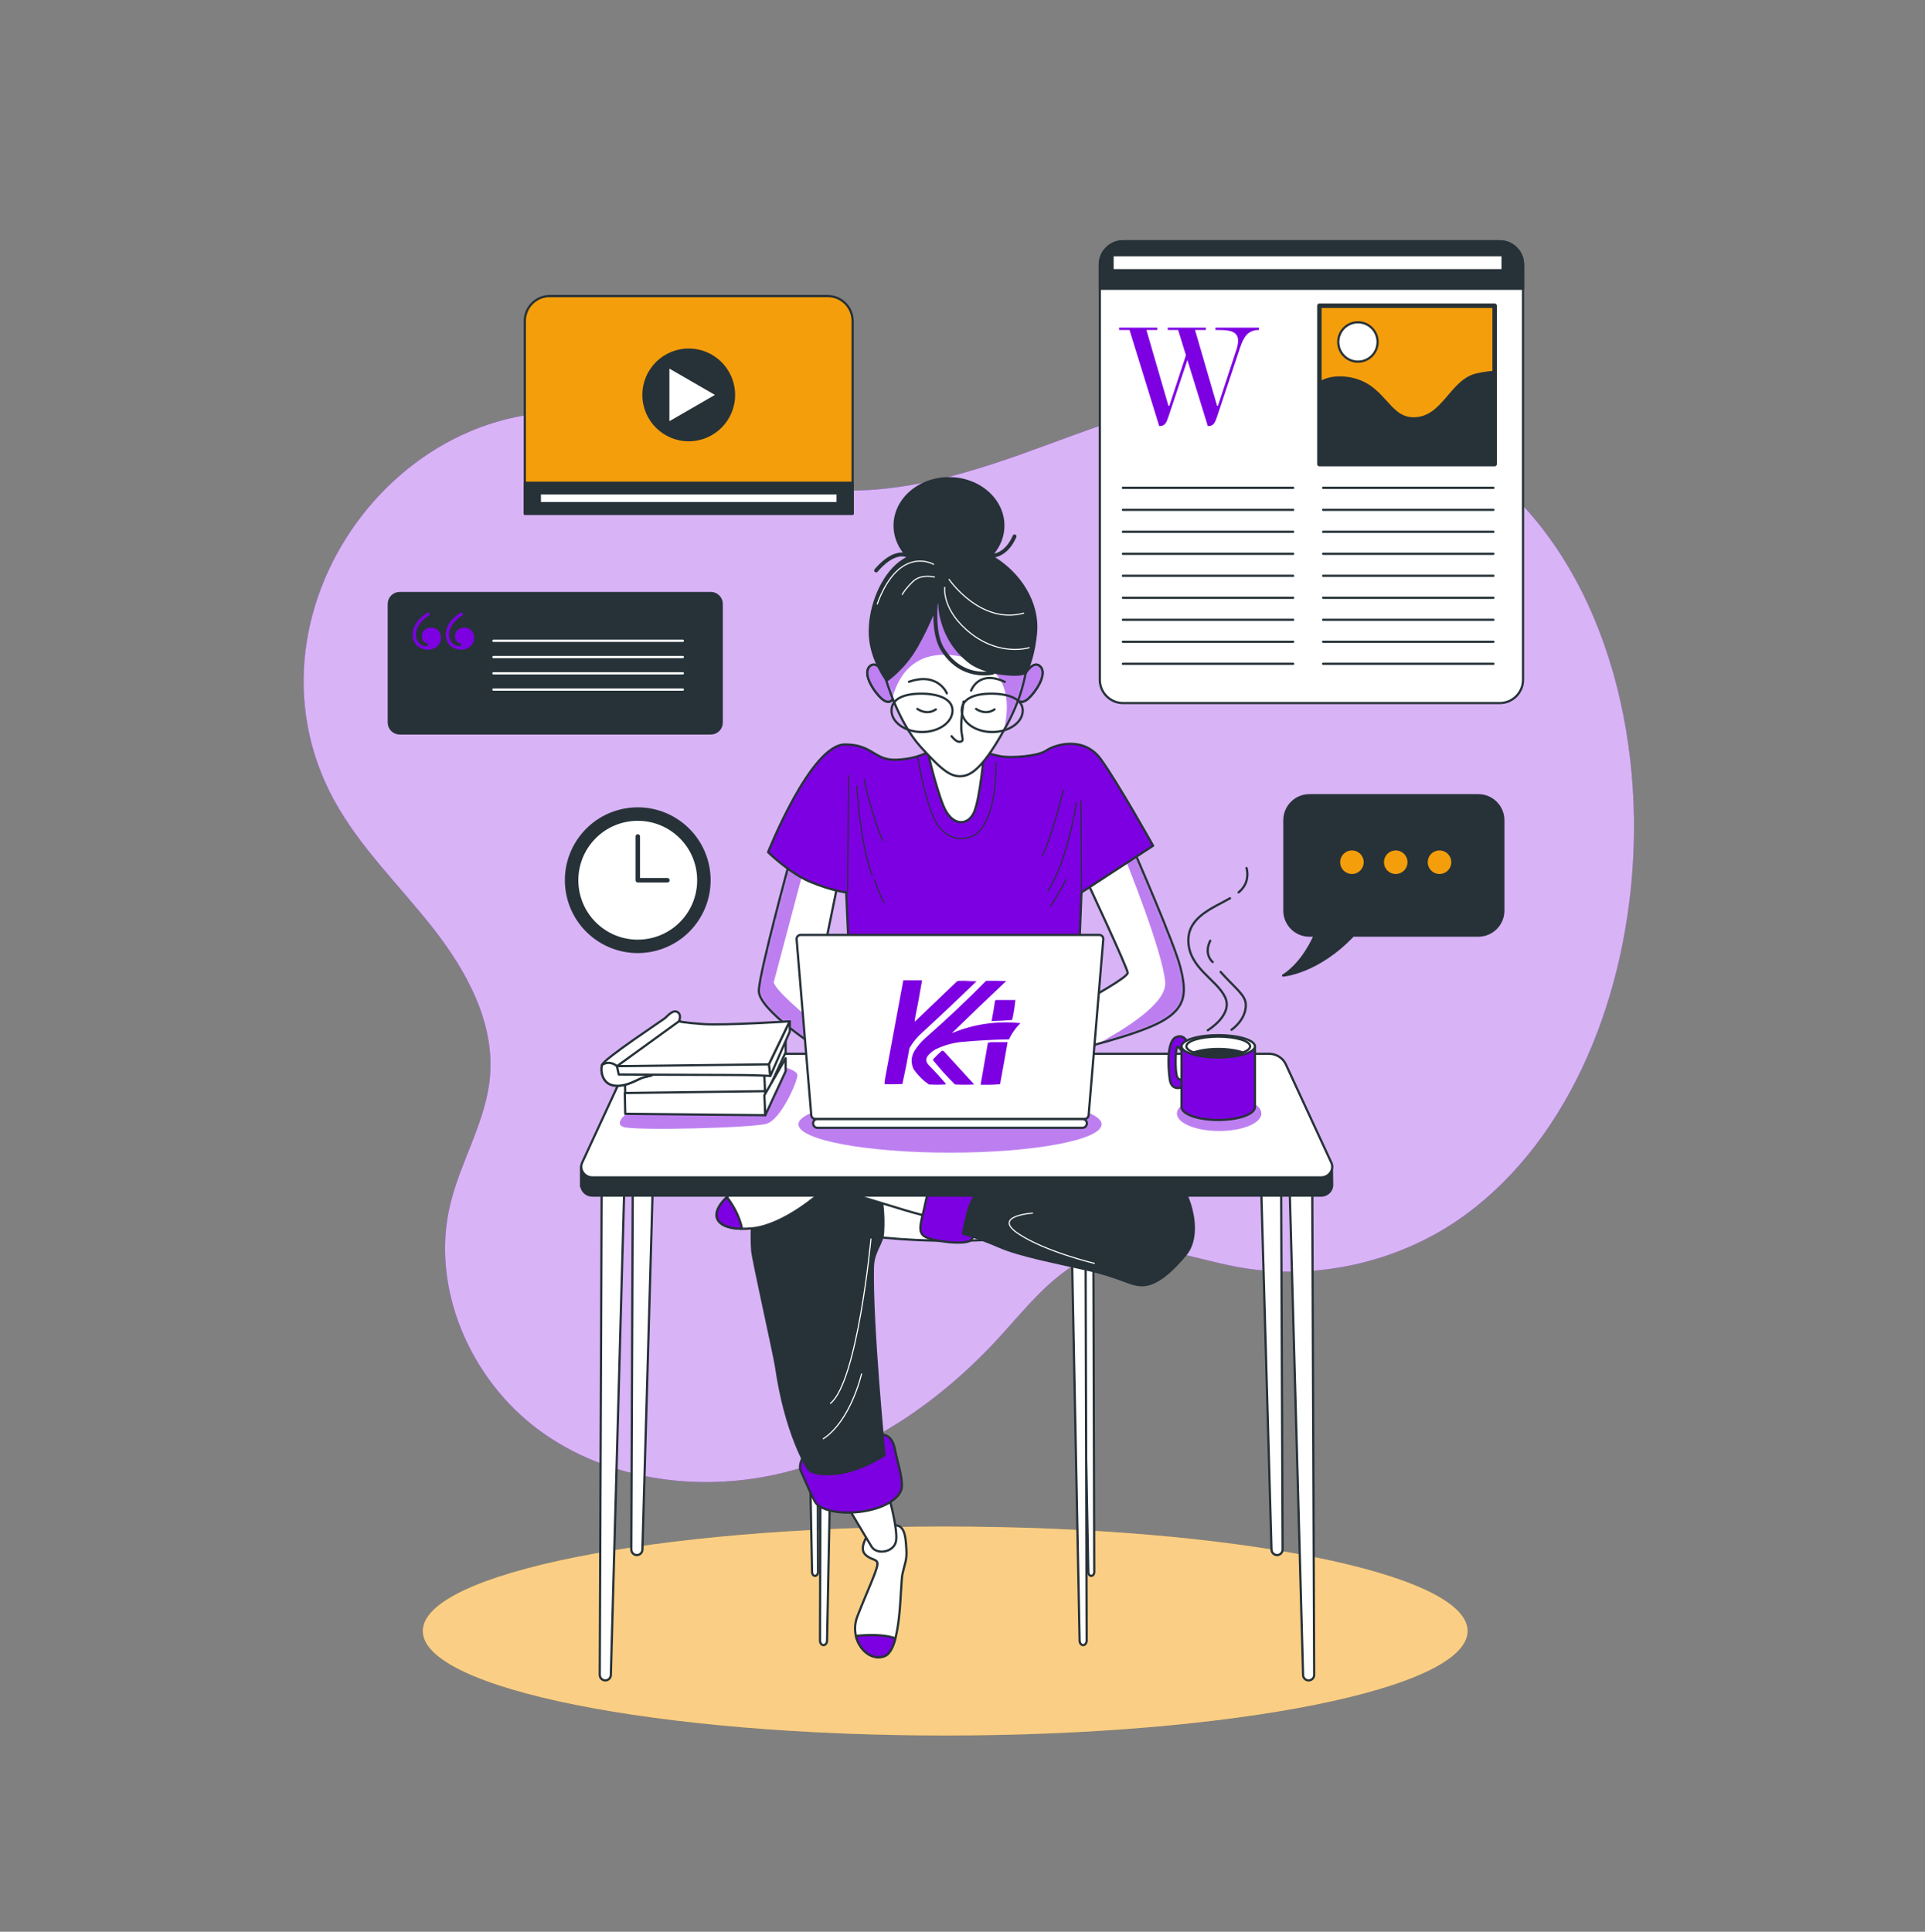 <svg xmlns="http://www.w3.org/2000/svg" width="864" height="867" viewBox="0 0 864 867" fill="none"><rect x="0" y="0" width="864" height="867" fill="#808080" stroke="none"/><path d="M733.209 381.077C735.864 309.264 710.051 236.573 653.181 201.973C625.099 184.887 592.274 174.891 559.436 176.361C524.21 177.939 491.035 192.276 457.804 204.072C424.574 215.869 388.607 225.356 354.359 216.963C329.575 210.889 307.777 195.893 283.192 189.054C186.659 162.201 102.551 271.804 149.818 358.877C161.419 380.247 179.317 397.377 194.323 416.51C209.327 435.643 221.963 458.726 219.943 482.957C218.273 503.011 206.832 520.883 202.102 540.442C193.043 577.905 211.001 619.128 242.058 641.954C273.114 664.779 315.01 670.172 352.391 660.784C389.773 651.396 422.781 628.389 448.748 599.908C462.651 584.661 476.2 566.83 496.173 561.649C515.323 556.681 535.082 564.758 554.515 568.471C590.32 575.311 628.829 566.553 658.154 544.897C705.154 510.186 730.811 445.99 733.209 381.077Z" fill="#7D00E2"></path><path opacity="0.7" d="M733.209 381.077C735.864 309.264 710.051 236.573 653.181 201.973C625.099 184.887 592.274 174.891 559.436 176.361C524.21 177.939 491.035 192.276 457.804 204.072C424.574 215.869 388.607 225.356 354.359 216.963C329.575 210.889 307.777 195.893 283.192 189.054C186.659 162.201 102.551 271.804 149.818 358.877C161.419 380.247 179.317 397.377 194.323 416.51C209.327 435.643 221.963 458.726 219.943 482.957C218.273 503.011 206.832 520.883 202.102 540.442C193.043 577.905 211.001 619.128 242.058 641.954C273.114 664.779 315.01 670.172 352.391 660.784C389.773 651.396 422.781 628.389 448.748 599.908C462.651 584.661 476.2 566.83 496.173 561.649C515.323 556.681 535.082 564.758 554.515 568.471C590.32 575.311 628.829 566.553 658.154 544.897C705.154 510.186 730.811 445.99 733.209 381.077Z" fill="white"></path><path d="M424.231 778.914C553.717 778.914 658.686 757.921 658.686 732.024C658.686 706.127 553.717 685.133 424.231 685.133C294.746 685.133 189.777 706.127 189.777 732.024C189.777 757.921 294.746 778.914 424.231 778.914Z" fill="#F59E0B"></path><path opacity="0.5" d="M424.231 778.914C553.717 778.914 658.686 757.921 658.686 732.024C658.686 706.127 553.717 685.133 424.231 685.133C294.746 685.133 189.777 706.127 189.777 732.024C189.777 757.921 294.746 778.914 424.231 778.914Z" fill="white"></path><path d="M673.122 315.547H504.092C498.314 315.547 493.629 310.863 493.629 305.086V118.75C493.629 112.972 498.312 108.287 504.092 108.287H673.122C678.9 108.287 683.583 112.971 683.583 118.75V305.086C683.583 310.863 678.9 315.547 673.122 315.547Z" fill="white" stroke="#263238" stroke-miterlimit="10" stroke-linecap="round" stroke-linejoin="round"></path><path d="M683.583 129.605H493.629V118.75C493.629 112.972 498.312 108.287 504.092 108.287H673.122C678.9 108.287 683.583 112.971 683.583 118.75V129.605Z" fill="#263238" stroke="#263238" stroke-miterlimit="10" stroke-linecap="round" stroke-linejoin="round"></path><path d="M503.988 218.944H580.42" stroke="#263238" stroke-miterlimit="10" stroke-linecap="round" stroke-linejoin="round"></path><path d="M503.988 228.816H580.42" stroke="#263238" stroke-miterlimit="10" stroke-linecap="round" stroke-linejoin="round"></path><path d="M503.988 238.686H580.42" stroke="#263238" stroke-miterlimit="10" stroke-linecap="round" stroke-linejoin="round"></path><path d="M503.988 248.556H580.42" stroke="#263238" stroke-miterlimit="10" stroke-linecap="round" stroke-linejoin="round"></path><path d="M503.988 258.428H580.42" stroke="#263238" stroke-miterlimit="10" stroke-linecap="round" stroke-linejoin="round"></path><path d="M503.988 268.298H580.42" stroke="#263238" stroke-miterlimit="10" stroke-linecap="round" stroke-linejoin="round"></path><path d="M503.988 278.169H580.42" stroke="#263238" stroke-miterlimit="10" stroke-linecap="round" stroke-linejoin="round"></path><path d="M503.988 288.039H580.42" stroke="#263238" stroke-miterlimit="10" stroke-linecap="round" stroke-linejoin="round"></path><path d="M503.988 297.911H580.42" stroke="#263238" stroke-miterlimit="10" stroke-linecap="round" stroke-linejoin="round"></path><path d="M593.863 218.944H670.293" stroke="#263238" stroke-miterlimit="10" stroke-linecap="round" stroke-linejoin="round"></path><path d="M593.863 228.816H670.293" stroke="#263238" stroke-miterlimit="10" stroke-linecap="round" stroke-linejoin="round"></path><path d="M593.863 238.686H670.293" stroke="#263238" stroke-miterlimit="10" stroke-linecap="round" stroke-linejoin="round"></path><path d="M593.863 248.556H670.293" stroke="#263238" stroke-miterlimit="10" stroke-linecap="round" stroke-linejoin="round"></path><path d="M593.863 258.428H670.293" stroke="#263238" stroke-miterlimit="10" stroke-linecap="round" stroke-linejoin="round"></path><path d="M593.863 268.298H670.293" stroke="#263238" stroke-miterlimit="10" stroke-linecap="round" stroke-linejoin="round"></path><path d="M593.863 278.169H670.293" stroke="#263238" stroke-miterlimit="10" stroke-linecap="round" stroke-linejoin="round"></path><path d="M593.863 288.039H670.293" stroke="#263238" stroke-miterlimit="10" stroke-linecap="round" stroke-linejoin="round"></path><path d="M593.863 297.911H670.293" stroke="#263238" stroke-miterlimit="10" stroke-linecap="round" stroke-linejoin="round"></path><path d="M555.096 156.48C555.493 155.36 555.691 153.909 555.691 152.855C555.691 148.372 551.141 148.107 546.657 148.107H545.536V147.053H565.054V148.107C559.975 148.107 558.196 151.337 556.549 156.151L546.195 187.207C545.405 189.515 544.746 191.23 542.306 191.23H542.108L532.944 161.559L524.373 187.209C523.582 189.517 522.923 191.232 520.484 191.232H520.286L506.967 148.109H502.285V147.054H519.429V148.109H514.55L524.44 182.132H524.838L532.289 159.449L528.793 148.107H524.111V147.053H541.255V148.107H536.377L546.266 182.13H546.662L555.096 156.48Z" fill="#7D00E2"></path><path d="M670.84 137.217H592.184V208.304H670.84V137.217Z" fill="#F59E0B" stroke="#263238" stroke-width="2" stroke-miterlimit="10" stroke-linecap="round" stroke-linejoin="round"></path><path d="M670.84 166.926C668.712 167.033 666.125 167.351 662.99 168.032C651.041 170.63 647.925 187.774 634.417 187.774C622.457 187.774 621.429 171.668 604.285 169.591C599.107 168.963 595.17 169.998 592.184 171.745V208.306H670.84V166.926Z" fill="#263238" stroke="#263238" stroke-miterlimit="10" stroke-linecap="round" stroke-linejoin="round"></path><path d="M618.311 153.486C618.311 158.363 614.357 162.317 609.48 162.317C604.602 162.317 600.648 158.363 600.648 153.486C600.648 148.608 604.602 144.654 609.48 144.654C614.357 144.654 618.311 148.608 618.311 153.486Z" fill="white" stroke="#263238" stroke-miterlimit="10" stroke-linecap="round" stroke-linejoin="round"></path><path d="M674.419 114.522H499.344V121.276H674.419V114.522Z" fill="white" stroke="#263238" stroke-miterlimit="10" stroke-linecap="round" stroke-linejoin="round"></path><path d="M663.507 356.915H587.707C581.504 356.915 576.476 361.944 576.476 368.146V408.687C576.476 414.89 581.504 419.918 587.707 419.918H590.067C587.714 425.15 583.188 433.098 575.898 437.836C575.898 437.836 591.274 436.764 607.299 419.918H663.507C669.71 419.918 674.738 414.89 674.738 408.687V368.146C674.736 361.944 669.71 356.915 663.507 356.915Z" fill="#263238" stroke="#263238" stroke-miterlimit="10" stroke-linecap="round" stroke-linejoin="round"></path><path d="M612.574 386.973C612.574 383.781 609.987 381.193 606.795 381.193C603.603 381.193 601.016 383.781 601.016 386.973C601.016 390.165 603.603 392.752 606.795 392.752C609.987 392.752 612.574 390.165 612.574 386.973Z" fill="#F59E0B" stroke="#263238" stroke-miterlimit="10" stroke-linecap="round" stroke-linejoin="round"></path><path d="M632.227 386.973C632.227 383.781 629.64 381.193 626.447 381.193C623.255 381.193 620.668 383.781 620.668 386.973C620.668 390.165 623.255 392.752 626.447 392.752C629.64 392.752 632.227 390.165 632.227 386.973Z" fill="#F59E0B" stroke="#263238" stroke-miterlimit="10" stroke-linecap="round" stroke-linejoin="round"></path><path d="M651.879 386.973C651.879 383.781 649.292 381.193 646.1 381.193C642.907 381.193 640.32 383.781 640.32 386.973C640.32 390.165 642.907 392.752 646.1 392.752C649.29 392.752 651.879 390.165 651.879 386.973Z" fill="#F59E0B" stroke="#263238" stroke-miterlimit="10" stroke-linecap="round" stroke-linejoin="round"></path><path d="M382.686 230.574H235.555V144.08C235.555 137.891 240.573 132.873 246.762 132.873H371.479C377.67 132.873 382.686 137.891 382.686 144.08V230.574Z" fill="#F59E0B" stroke="#263238" stroke-miterlimit="10" stroke-linecap="round" stroke-linejoin="round"></path><path d="M382.686 216.66H235.555V230.574H382.686V216.66Z" fill="#263238" stroke="#263238" stroke-miterlimit="10" stroke-linecap="round" stroke-linejoin="round"></path><path d="M375.953 221.416H242.293V225.817H375.953V221.416Z" fill="white" stroke="#263238" stroke-miterlimit="10" stroke-linecap="round" stroke-linejoin="round"></path><path d="M309.121 197.561C320.344 197.561 329.442 188.463 329.442 177.241C329.442 166.018 320.344 156.92 309.121 156.92C297.899 156.92 288.801 166.018 288.801 177.241C288.801 188.463 297.899 197.561 309.121 197.561Z" fill="#263238" stroke="#263238" stroke-miterlimit="10" stroke-linecap="round" stroke-linejoin="round"></path><path d="M299.953 164.582L321.878 177.24L299.953 189.898V164.582Z" fill="white" stroke="#263238" stroke-miterlimit="10" stroke-linecap="round" stroke-linejoin="round"></path><path d="M319.045 329.17H179.389C176.693 329.17 174.508 326.986 174.508 324.289V271.05C174.508 268.354 176.693 266.169 179.389 266.169H319.045C321.742 266.169 323.927 268.354 323.927 271.05V324.289C323.928 326.986 321.742 329.17 319.045 329.17Z" fill="#263238" stroke="#263238" stroke-miterlimit="10" stroke-linecap="round" stroke-linejoin="round"></path><path d="M192.3 274.75L193.025 275.957C189.725 277.807 186.667 281.027 186.667 284.811C186.667 288.11 189.001 290.042 191.335 290.042C191.817 290.042 192.139 289.801 192.139 289.317C192.139 288.915 191.898 288.674 191.416 288.594C190.289 288.353 189.323 287.306 189.323 285.535C189.323 283.202 191.255 281.672 193.589 281.672C196.084 281.672 197.936 283.685 197.936 286.181C197.936 289.319 195.361 291.573 192.221 291.573C188.196 291.573 185.219 288.998 185.219 284.812C185.217 280.384 188.598 276.843 192.3 274.75ZM207.19 274.75L207.913 275.957C204.614 277.807 201.557 281.027 201.557 284.811C201.557 288.11 203.89 290.042 206.224 290.042C206.708 290.042 207.029 289.801 207.029 289.317C207.029 288.915 206.788 288.674 206.304 288.594C205.177 288.353 204.211 287.306 204.211 285.535C204.211 283.202 206.143 281.672 208.477 281.672C210.972 281.672 212.822 283.685 212.822 286.181C212.822 289.319 210.247 291.573 207.109 291.573C203.084 291.573 200.105 288.998 200.105 284.812C200.107 280.384 203.488 276.843 207.19 274.75Z" fill="#7D00E2"></path><path d="M221.457 287.588H306.48" stroke="white" stroke-miterlimit="10" stroke-linecap="round" stroke-linejoin="round"></path><path d="M221.457 294.889H306.48" stroke="white" stroke-miterlimit="10" stroke-linecap="round" stroke-linejoin="round"></path><path d="M221.457 302.193H306.48" stroke="white" stroke-miterlimit="10" stroke-linecap="round" stroke-linejoin="round"></path><path d="M221.457 309.494H306.48" stroke="white" stroke-miterlimit="10" stroke-linecap="round" stroke-linejoin="round"></path><path d="M291.432 426.837C308.987 423.972 320.895 407.418 318.029 389.863C315.163 372.309 298.61 360.401 281.055 363.266C263.5 366.132 251.593 382.686 254.458 400.24C257.324 417.795 273.878 429.703 291.432 426.837Z" fill="#263238" stroke="#263238" stroke-miterlimit="10" stroke-linecap="round" stroke-linejoin="round"></path><path d="M306.657 412.989C316.556 401.715 315.442 384.551 304.168 374.651C292.894 364.752 275.73 365.866 265.831 377.14C255.931 388.414 257.045 405.578 268.319 415.477C279.593 425.377 296.757 424.263 306.657 412.989Z" fill="white" stroke="#263238" stroke-miterlimit="10" stroke-linecap="round" stroke-linejoin="round"></path><path d="M286.262 375.411V395.063H299.555" stroke="#263238" stroke-width="2" stroke-miterlimit="10" stroke-linecap="round" stroke-linejoin="round"></path><path d="M487.67 395.13C487.67 395.13 506.133 434.546 506.133 436.619C506.133 438.693 489.745 447.615 486.633 449.482C483.522 451.35 479.164 453.216 479.164 453.216L481.032 471.471C481.032 471.471 509.246 465.04 521.07 458.61C532.894 452.179 532.48 444.918 529.783 434.131C527.087 423.344 508.831 381.646 508.831 381.646L487.67 395.13Z" fill="white"></path><mask id="mask0_195_154" style="mask-type:luminance" maskUnits="userSpaceOnUse" x="479" y="381" width="53" height="91"><path d="M487.67 395.13C487.67 395.13 506.133 434.546 506.133 436.619C506.133 438.693 489.745 447.615 486.633 449.482C483.522 451.35 479.164 453.216 479.164 453.216L481.032 471.471C481.032 471.471 509.246 465.04 521.07 458.61C532.894 452.179 532.48 444.918 529.783 434.131C527.087 423.344 508.831 381.646 508.831 381.646L487.67 395.13Z" fill="white"></path></mask><g mask="url(#mask0_195_154)"><path opacity="0.5" d="M521.071 458.61C532.895 452.179 532.481 444.918 529.784 434.131C527.088 423.344 508.832 381.646 508.832 381.646L505.886 383.524L504.946 385.304C504.946 385.304 521.95 427.043 522.982 440.954C523.674 450.296 504.861 461.953 492.418 468.61C501.622 466.134 514.15 462.373 521.071 458.61Z" fill="#7D00E2"></path></g><path d="M487.67 395.13C487.67 395.13 506.133 434.546 506.133 436.619C506.133 438.693 489.745 447.615 486.633 449.482C483.522 451.35 479.164 453.216 479.164 453.216L481.032 471.471C481.032 471.471 509.246 465.04 521.07 458.61C532.894 452.179 532.48 444.918 529.783 434.131C527.087 423.344 508.831 381.646 508.831 381.646L487.67 395.13Z" stroke="#263238" stroke-miterlimit="10" stroke-linecap="round" stroke-linejoin="round"></path><path d="M354.487 386.417C354.487 386.417 341.003 435.791 340.587 444.504C340.173 453.218 367.348 470.436 368.385 471.473C369.422 472.51 366.845 441.471 366.845 441.471L376.061 396.375L354.487 386.417Z" fill="white"></path><mask id="mask1_195_154" style="mask-type:luminance" maskUnits="userSpaceOnUse" x="340" y="386" width="37" height="86"><path d="M354.487 386.417C354.487 386.417 341.003 435.791 340.587 444.504C340.173 453.218 367.348 470.436 368.385 471.473C369.422 472.51 366.845 441.471 366.845 441.471L376.061 396.375L354.487 386.417Z" fill="white"></path></mask><g mask="url(#mask1_195_154)"><path opacity="0.5" d="M360.661 390.455L360.361 389.127L354.487 386.415C354.487 386.415 341.003 435.789 340.587 444.501C340.173 453.214 367.348 470.433 368.385 471.469C368.796 471.88 368.638 467.245 368.3 461.504C360.218 454.65 348.619 445.017 347.265 440.951" fill="#7D00E2"></path></g><path d="M354.487 386.417C354.487 386.417 341.003 435.791 340.587 444.504C340.173 453.218 367.348 470.436 368.385 471.473C369.422 472.51 366.845 441.471 366.845 441.471L376.061 396.375L354.487 386.417Z" stroke="#263238" stroke-miterlimit="10" stroke-linecap="round" stroke-linejoin="round"></path><path d="M417.76 336.837C417.76 336.837 412.574 340.572 402.409 340.986C392.245 341.4 391.785 334.08 379.176 334.14C363.909 334.213 344.738 382.477 344.738 382.477C344.738 382.477 354.28 391.813 363.616 395.754C372.952 399.696 379.798 400.526 379.798 400.526L381.249 432.267H484.145L485.39 400.526L517.545 379.574C517.545 379.574 501.78 351.361 494.103 340.781C486.427 330.201 473.566 334.144 469.624 336.84C465.683 339.536 454.065 340.159 449.709 339.536C445.354 338.914 433.113 334.973 433.113 334.973C433.113 334.973 426.474 329.368 417.76 336.837Z" fill="#7D00E2" stroke="#263238" stroke-miterlimit="10" stroke-linecap="round" stroke-linejoin="round"></path><path d="M380.836 348.038L380.422 400.731" stroke="#263238" stroke-width="0.5" stroke-miterlimit="10" stroke-linecap="round" stroke-linejoin="round"></path><path d="M384.566 352.811C384.566 352.811 386.019 378.534 391.412 392.849" stroke="#263238" stroke-width="0.5" stroke-miterlimit="10" stroke-linecap="round" stroke-linejoin="round"></path><path d="M392.453 394.922C392.453 394.922 395.149 402.597 396.809 405.087" stroke="#263238" stroke-width="0.5" stroke-miterlimit="10" stroke-linecap="round" stroke-linejoin="round"></path><path d="M387.891 349.906C387.891 349.906 391.003 365.257 396.19 377.29" stroke="#263238" stroke-width="0.5" stroke-miterlimit="10" stroke-linecap="round" stroke-linejoin="round"></path><path d="M477.301 354.47C477.301 354.47 472.322 374.799 467.965 383.927" stroke="#263238" stroke-width="0.5" stroke-miterlimit="10" stroke-linecap="round" stroke-linejoin="round"></path><path d="M485.39 400.523L485.184 359.448" stroke="#263238" stroke-width="0.5" stroke-miterlimit="10" stroke-linecap="round" stroke-linejoin="round"></path><path d="M483.107 360.278C483.107 360.278 479.372 386.21 470.246 399.902" stroke="#263238" stroke-width="0.5" stroke-miterlimit="10" stroke-linecap="round" stroke-linejoin="round"></path><path d="M478.542 394.714C478.542 394.714 474.393 402.597 471.488 406.746" stroke="#263238" stroke-width="0.5" stroke-miterlimit="10" stroke-linecap="round" stroke-linejoin="round"></path><path d="M411.953 339.947C411.953 339.947 414.858 357.788 419.007 366.916C423.157 376.044 430.417 377.911 436.64 375.215C442.864 372.519 447.428 359.241 447.013 342.231" stroke="#263238" stroke-width="0.5" stroke-miterlimit="10" stroke-linecap="round" stroke-linejoin="round"></path><path d="M397.22 302.608C397.22 302.608 393.278 295.762 390.166 299.289C387.053 302.816 392.656 310.907 395.767 313.603C398.879 316.299 401.161 314.64 400.953 311.736C400.747 308.831 397.22 302.608 397.22 302.608Z" fill="#7D00E2" stroke="#263238" stroke-miterlimit="10" stroke-linecap="round" stroke-linejoin="round"></path><path opacity="0.5" d="M397.22 302.608C397.22 302.608 393.278 295.762 390.166 299.289C387.053 302.816 392.656 310.907 395.767 313.603C398.879 316.299 401.161 314.64 400.953 311.736C400.747 308.831 397.22 302.608 397.22 302.608Z" fill="white"></path><path d="M397.22 302.608C397.22 302.608 393.278 295.762 390.166 299.289C387.053 302.816 392.656 310.907 395.767 313.603C398.879 316.299 401.161 314.64 400.953 311.736C400.747 308.831 397.22 302.608 397.22 302.608Z" stroke="#263238" stroke-miterlimit="10" stroke-linecap="round" stroke-linejoin="round"></path><path d="M460.008 302.608C460.008 302.608 463.95 295.762 467.062 299.289C470.175 302.816 464.572 310.907 461.461 313.603C458.349 316.299 456.067 314.64 456.275 311.736C456.481 308.831 460.008 302.608 460.008 302.608Z" fill="#7D00E2" stroke="#263238" stroke-miterlimit="10" stroke-linecap="round" stroke-linejoin="round"></path><path opacity="0.5" d="M460.008 302.608C460.008 302.608 463.95 295.762 467.062 299.289C470.175 302.816 464.572 310.907 461.461 313.603C458.349 316.299 456.067 314.64 456.275 311.736C456.481 308.831 460.008 302.608 460.008 302.608Z" fill="white"></path><path d="M460.008 302.608C460.008 302.608 463.95 295.762 467.062 299.289C470.175 302.816 464.572 310.907 461.461 313.603C458.349 316.299 456.067 314.64 456.275 311.736C456.481 308.831 460.008 302.608 460.008 302.608Z" stroke="#263238" stroke-miterlimit="10" stroke-linecap="round" stroke-linejoin="round"></path><path d="M415.891 335.384C415.891 335.384 419.626 352.188 423.359 361.522C427.092 370.858 434.146 370.858 437.051 364.841C439.955 358.826 441.823 336.421 441.823 336.421C441.823 336.421 422.32 339.119 415.891 335.384Z" fill="white" stroke="#263238" stroke-miterlimit="10" stroke-linecap="round" stroke-linejoin="round"></path><path d="M397.636 304.888C397.636 304.888 403.03 323.974 413.195 335.176C423.36 346.378 427.095 349.076 432.488 348.245C437.882 347.414 443.689 340.362 451.78 325.634C459.871 310.905 460.493 299.702 461.116 298.665C461.738 297.628 459.457 276.882 447.839 267.963C436.221 259.043 423.36 255.101 412.157 264.852C400.955 274.6 393.901 290.574 397.636 304.888Z" fill="white"></path><mask id="mask2_195_154" style="mask-type:luminance" maskUnits="userSpaceOnUse" x="396" y="259" width="66" height="90"><path d="M397.636 304.888C397.636 304.888 403.03 323.974 413.195 335.176C423.36 346.378 427.095 349.076 432.488 348.245C437.882 347.414 443.689 340.362 451.78 325.634C459.871 310.905 460.493 299.702 461.116 298.665C461.738 297.628 459.457 276.882 447.839 267.963C436.221 259.043 423.36 255.101 412.157 264.852C400.955 274.6 393.901 290.574 397.636 304.888Z" fill="white"></path></mask><g mask="url(#mask2_195_154)"><path opacity="0.5" d="M447.838 267.963C436.22 259.042 423.359 255.1 412.157 264.851C400.956 274.601 393.902 290.575 397.635 304.889C397.635 304.889 398.672 308.558 400.692 313.621C400.696 312.95 400.77 312.314 400.954 311.735C403.43 303.888 410.746 288.679 435.377 295.643C454.925 301.169 452.534 318.36 450.715 327.543C451.067 326.916 451.419 326.292 451.779 325.634C459.87 310.906 460.493 299.702 461.115 298.665C461.738 297.628 459.454 276.883 447.838 267.963Z" fill="#7D00E2"></path></g><path d="M397.636 304.888C397.636 304.888 403.03 323.974 413.195 335.176C423.36 346.378 427.095 349.076 432.488 348.245C437.882 347.414 443.689 340.362 451.78 325.634C459.871 310.905 460.493 299.702 461.116 298.665C461.738 297.628 459.457 276.882 447.839 267.963C436.221 259.043 423.36 255.101 412.157 264.852C400.955 274.6 393.901 290.574 397.636 304.888Z" stroke="#263238" stroke-miterlimit="10" stroke-linecap="round" stroke-linejoin="round"></path><path d="M432.486 314.847C432.486 314.847 431.241 322.938 431.45 327.087C431.658 331.236 432.901 332.48 431.035 332.896C429.168 333.31 427.094 330.406 427.094 330.406" stroke="#263238" stroke-miterlimit="10" stroke-linecap="round" stroke-linejoin="round"></path><path d="M411.742 318.165C411.742 318.165 415.892 321.278 420.039 318.373" stroke="#263238" stroke-miterlimit="10" stroke-linecap="round" stroke-linejoin="round"></path><path d="M438.09 318.165C438.09 318.165 442.239 321.278 446.389 318.373" stroke="#263238" stroke-miterlimit="10" stroke-linecap="round" stroke-linejoin="round"></path><path d="M424.979 311.179C424.979 311.179 421.038 301.429 407.969 305.993" stroke="#263238" stroke-miterlimit="10" stroke-linecap="round" stroke-linejoin="round"></path><path d="M435.852 309.979C435.852 309.979 439.17 300.437 450.996 306.037" stroke="#263238" stroke-miterlimit="10" stroke-linecap="round" stroke-linejoin="round"></path><path d="M427.508 318.892C427.508 324.219 421.379 328.538 413.817 328.538C406.255 328.538 400.125 324.219 400.125 318.892C400.125 313.565 405.84 311.319 413.402 311.319C420.964 311.319 427.508 313.565 427.508 318.892Z" stroke="#263238" stroke-miterlimit="10" stroke-linecap="round" stroke-linejoin="round"></path><path d="M459.04 318.892C459.04 324.219 452.91 328.538 445.348 328.538C437.786 328.538 431.656 324.219 431.656 318.892C431.656 313.565 437.372 311.319 444.933 311.319C452.495 311.319 459.04 313.565 459.04 318.892Z" stroke="#263238" stroke-miterlimit="10" stroke-linecap="round" stroke-linejoin="round"></path><path d="M284.206 485.23L283.352 695.429C283.345 696.811 284.463 697.933 285.843 697.933C287.187 697.933 288.288 696.869 288.333 695.526L294.321 485.52L284.206 485.23Z" fill="white" stroke="#263238" stroke-miterlimit="10" stroke-linecap="round" stroke-linejoin="round"></path><path d="M270.046 534.361L269.191 751.689C269.185 753.071 270.303 754.193 271.683 754.193C273.027 754.193 274.128 753.128 274.173 751.786L280.161 534.649L270.046 534.361Z" fill="white" stroke="#263238" stroke-miterlimit="10" stroke-linecap="round" stroke-linejoin="round"></path><path d="M574.823 485.23L575.678 695.429C575.685 696.811 574.567 697.933 573.186 697.933C571.842 697.933 570.741 696.869 570.695 695.526L564.707 485.52L574.823 485.23Z" fill="white" stroke="#263238" stroke-miterlimit="10" stroke-linecap="round" stroke-linejoin="round"></path><path d="M588.986 534.361L589.84 751.689C589.847 753.071 588.729 754.193 587.349 754.193C586.005 754.193 584.904 753.128 584.859 751.786L578.871 534.649L588.986 534.361Z" fill="white" stroke="#263238" stroke-miterlimit="10" stroke-linecap="round" stroke-linejoin="round"></path><path d="M368.586 543.396L368.043 736.293C368.038 737.428 368.75 738.353 369.628 738.353C370.483 738.353 371.183 737.477 371.213 736.374L375.021 543.635L368.586 543.396Z" fill="white" stroke="#263238" stroke-miterlimit="10" stroke-linecap="round" stroke-linejoin="round"></path><path d="M490.677 537.191L491.136 705.533C491.14 706.492 490.54 707.273 489.797 707.273C489.076 707.273 488.483 706.532 488.459 705.601L485.242 537.391L490.677 537.191Z" fill="white" stroke="#263238" stroke-miterlimit="10" stroke-linecap="round" stroke-linejoin="round"></path><path d="M366.696 537.191L367.156 705.533C367.159 706.492 366.559 707.273 365.817 707.273C365.096 707.273 364.503 706.532 364.478 705.601L361.262 537.391L366.696 537.191Z" fill="white" stroke="#263238" stroke-miterlimit="10" stroke-linecap="round" stroke-linejoin="round"></path><path d="M487.185 543.396L487.728 736.293C487.731 737.428 487.02 738.353 486.143 738.353C485.288 738.353 484.587 737.477 484.558 736.374L480.75 543.635L487.185 543.396Z" fill="white" stroke="#263238" stroke-miterlimit="10" stroke-linecap="round" stroke-linejoin="round"></path><path d="M427.034 556.904C469.65 556.904 504.197 549.011 504.197 539.274C504.197 529.538 469.65 521.645 427.034 521.645C384.418 521.645 349.871 529.538 349.871 539.274C349.871 549.011 384.418 556.904 427.034 556.904Z" fill="white" stroke="#263238" stroke-miterlimit="10" stroke-linecap="round" stroke-linejoin="round"></path><path d="M389.462 688.976C389.462 688.976 385.417 694.756 388.306 697.646C391.196 700.537 394.085 699.38 393.797 702.271C393.508 705.161 388.885 714.986 384.838 725.39C380.792 735.794 389.173 746.198 396.976 743.308C404.779 740.417 403.912 711.518 405.068 706.316C406.225 701.114 407.092 700.247 406.802 695.335C406.513 690.422 406.225 685.22 402.467 684.641C398.711 684.064 391.196 686.954 389.462 688.976Z" fill="white" stroke="#263238" stroke-miterlimit="10" stroke-linecap="round" stroke-linejoin="round"></path><path d="M401.863 735.33C396.658 733.362 388.682 733.766 384.184 734.217C385.692 740.752 391.468 745.349 396.977 743.308C399.259 742.464 400.797 739.384 401.863 735.33Z" fill="#7D00E2" stroke="#263238" stroke-miterlimit="10" stroke-linecap="round" stroke-linejoin="round"></path><path d="M380.504 676.261C380.504 676.261 388.884 690.422 391.197 694.178C393.509 697.936 401.312 696.779 402.179 691.577C403.046 686.375 399 671.926 399 671.926L381.66 676.261H380.504Z" fill="white" stroke="#263238" stroke-miterlimit="10" stroke-linecap="round" stroke-linejoin="round"></path><path d="M360.562 653.719C360.562 653.719 358.25 657.476 359.405 660.077C360.562 662.678 363.74 670.192 365.764 673.949C367.787 677.707 377.035 680.018 387.728 678.284C398.422 676.55 404.491 671.638 404.779 667.303C405.068 662.968 403.045 657.189 401.6 650.253C400.156 643.317 396.398 643.606 391.196 643.606C385.994 643.606 364.897 649.673 360.562 653.719Z" fill="#7D00E2" stroke="#263238" stroke-miterlimit="10" stroke-linecap="round" stroke-linejoin="round"></path><path d="M391.773 568.752C391.932 561.641 396.047 558.142 396.354 553.27C396.961 543.637 395.523 536.786 394.781 534.007L386.869 523.193C364.124 523.488 347.814 523.871 347.554 523.956C346.687 524.246 346.11 529.158 345.53 533.204C345.53 533.204 335.881 534.428 337.615 561.305C337.858 565.062 347.601 608.397 348.305 613.308C352.638 643.509 362.293 658.629 362.293 658.629C362.293 658.629 363.16 662.387 374.431 661.52C385.702 660.653 396.973 653.139 396.973 653.139C396.973 653.139 391.194 594.473 391.773 568.752Z" fill="#263238" stroke="#263238" stroke-miterlimit="10" stroke-linecap="round" stroke-linejoin="round"></path><path d="M343.965 528.804C343.965 528.804 332.029 530.597 324.71 538.89C317.391 547.184 323.601 552.745 337.825 551.28C352.049 549.814 368.443 535.23 369.139 534.453C369.834 533.678 354.308 523.862 343.965 528.804Z" fill="white" stroke="#263238" stroke-miterlimit="10" stroke-linecap="round" stroke-linejoin="round"></path><path d="M365.186 534.073C365.186 534.073 377.902 534.65 387.728 537.541C397.555 540.432 414.895 546.211 418.94 546.211C422.986 546.211 421.831 531.182 421.831 528.294C421.831 525.403 369.811 523.669 363.452 523.669C357.095 523.669 365.186 534.073 365.186 534.073Z" fill="white" stroke="#263238" stroke-miterlimit="10" stroke-linecap="round" stroke-linejoin="round"></path><path d="M421.828 528.294C421.828 528.294 417.204 530.605 415.47 539.275C413.736 547.945 411.424 552.57 414.892 554.881C418.36 557.192 433.389 558.926 435.7 556.615C438.012 554.304 444.37 542.743 445.527 535.23C446.682 527.714 421.828 528.294 421.828 528.294Z" fill="#7D00E2" stroke="#263238" stroke-miterlimit="10" stroke-linecap="round" stroke-linejoin="round"></path><path d="M441.48 531.182C441.48 531.182 436.855 536.384 435.121 541.586C433.387 546.788 432.23 553.724 432.23 553.724C432.23 553.724 439.166 555.458 448.414 559.504C457.661 563.549 473.267 566.44 488.296 569.908C503.324 573.376 507.37 576.844 512.572 576.844C517.774 576.844 524.132 572.798 532.223 562.972C540.316 553.145 533.38 532.337 525.287 525.98C517.195 519.622 473.845 514.42 468.065 516.154C462.288 517.89 441.48 531.182 441.48 531.182Z" fill="#263238" stroke="#263238" stroke-miterlimit="10" stroke-linecap="round" stroke-linejoin="round"></path><path d="M333.035 551.504C331.88 545.363 328.449 540.117 326.265 537.289C325.73 537.795 325.206 538.324 324.708 538.89C318.273 546.181 322.303 551.355 333.035 551.504Z" fill="#7D00E2" stroke="#263238" stroke-miterlimit="10" stroke-linecap="round" stroke-linejoin="round"></path><path d="M390.901 556.081C390.901 556.081 384.936 619.897 372.758 629.84" stroke="white" stroke-width="0.5" stroke-miterlimit="10" stroke-linecap="round" stroke-linejoin="round"></path><path d="M386.673 616.667C386.673 616.667 381.951 637.544 369.523 645.746" stroke="white" stroke-width="0.5" stroke-miterlimit="10" stroke-linecap="round" stroke-linejoin="round"></path><path d="M463.447 544.477C463.447 544.477 444.951 545.633 457.089 553.724C469.227 561.817 491.191 567.019 491.191 567.019" stroke="white" stroke-width="0.5" stroke-miterlimit="10" stroke-linecap="round" stroke-linejoin="round"></path><path d="M597.769 522.611L591.523 516.988L577.101 485.824C575.78 482.968 572.809 481.125 569.529 481.125H289.313C286.032 481.125 283.061 482.968 281.74 485.824L263.755 524.69L260.797 523.601V532.496L260.944 532.384C261.222 534.669 263.238 536.613 265.919 536.613H592.926C595.748 536.613 597.817 534.458 597.911 532.016L597.769 522.611Z" fill="#263238" stroke="#263238" stroke-miterlimit="10" stroke-linecap="round" stroke-linejoin="round"></path><path d="M592.923 528.437H265.916C262.297 528.437 259.871 524.902 261.328 521.753L281.737 477.648C283.058 474.792 286.029 472.949 289.31 472.949H569.526C572.806 472.949 575.777 474.792 577.098 477.648L597.507 521.753C598.967 524.902 596.541 528.437 592.923 528.437Z" fill="white" stroke="#263238" stroke-miterlimit="10" stroke-linecap="round" stroke-linejoin="round"></path><path opacity="0.5" d="M282.478 498.819C282.478 498.819 275.073 503.91 279.701 505.76C284.33 507.612 337.549 506.223 344.028 504.371C350.506 502.519 357.912 485.398 357.912 482.62C357.912 479.842 348.592 477.858 345.153 477.694C341.715 477.529 296.362 480.305 296.362 480.305L282.478 498.819Z" fill="#7D00E2"></path><path opacity="0.5" d="M547.188 507.611C557.667 507.611 566.162 504.089 566.162 499.744C566.162 495.399 557.667 491.877 547.188 491.877C536.71 491.877 528.215 495.399 528.215 499.744C528.215 504.089 536.71 507.611 547.188 507.611Z" fill="#7D00E2"></path><path opacity="0.5" d="M426.403 517.329C463.974 517.329 494.432 511.631 494.432 504.603C494.432 497.575 463.974 491.877 426.403 491.877C388.832 491.877 358.375 497.575 358.375 504.603C358.375 511.631 388.832 517.329 426.403 517.329Z" fill="#7D00E2"></path><path d="M533.309 468.776C533.309 468.776 532.064 463.797 527.914 465.457C523.765 467.116 524.181 478.112 525.01 484.335C525.841 490.558 531.441 487.654 531.441 487.654V483.919C531.441 483.919 529.367 485.578 528.329 483.296C527.29 481.014 527.5 469.605 528.537 469.813C529.574 470.021 531.649 473.548 531.649 473.548C531.649 473.548 532.272 473.132 533.309 468.776Z" fill="#7D00E2" stroke="#263238" stroke-miterlimit="10" stroke-linecap="round" stroke-linejoin="round"></path><path d="M530.328 469.606V496.87C530.328 500.069 537.699 502.663 546.794 502.663C555.887 502.663 563.26 500.069 563.26 496.87V469.606H530.328Z" fill="#7D00E2" stroke="#263238" stroke-miterlimit="10" stroke-linecap="round" stroke-linejoin="round"></path><path d="M563.26 469.606C563.26 472.373 555.887 474.617 546.794 474.617C537.701 474.617 530.328 472.373 530.328 469.606C530.328 466.838 537.699 464.595 546.794 464.595C555.887 464.593 563.26 466.837 563.26 469.606Z" fill="white" stroke="#263238" stroke-miterlimit="10" stroke-linecap="round" stroke-linejoin="round"></path><path d="M561.109 469.606C561.109 472.013 554.7 473.962 546.795 473.962C538.89 473.962 532.481 472.011 532.481 469.606C532.481 467.199 538.89 465.25 546.795 465.25C554.7 465.248 561.109 467.199 561.109 469.606Z" fill="white" stroke="#263238" stroke-miterlimit="10" stroke-linecap="round" stroke-linejoin="round"></path><path d="M535.754 472.378C538.379 473.346 542.35 473.961 546.793 473.961C551.235 473.961 555.206 473.346 557.831 472.378C555.206 471.41 551.235 470.795 546.793 470.795C542.35 470.795 538.379 471.41 535.754 472.378Z" fill="#263238" stroke="#263238" stroke-miterlimit="10" stroke-linecap="round" stroke-linejoin="round"></path><path d="M280.43 482.052L280.636 491.386L343.494 492.009V481.222L280.43 482.052Z" fill="white" stroke="#263238" stroke-miterlimit="10" stroke-linecap="round" stroke-linejoin="round"></path><path d="M343.493 492.009L352.62 472.302V466.493L343.078 483.089L343.493 492.009Z" fill="white" stroke="#263238" stroke-miterlimit="10" stroke-linecap="round" stroke-linejoin="round"></path><path d="M280.43 490.558L280.636 499.894L343.494 500.515V489.728L280.43 490.558Z" fill="white" stroke="#263238" stroke-miterlimit="10" stroke-linecap="round" stroke-linejoin="round"></path><path d="M343.493 500.514L352.62 480.807V474.998L343.078 491.594L343.493 500.514Z" fill="white" stroke="#263238" stroke-miterlimit="10" stroke-linecap="round" stroke-linejoin="round"></path><path d="M304.7 458.402C304.7 458.402 306.152 455.498 304.078 454.253C302.004 453.008 299.722 455.912 298.477 456.949C297.232 457.986 271.094 475.205 270.263 477.901C269.432 480.598 270.263 486.615 275.864 487.237C281.465 487.86 286.445 484.126 288.933 483.504C291.423 482.881 292.46 482.673 292.46 482.673L309.679 459.439L304.7 458.402Z" fill="white" stroke="#263238" stroke-miterlimit="10" stroke-linecap="round" stroke-linejoin="round"></path><path d="M275.864 487.239C281.465 487.861 286.445 484.126 288.933 483.506C291.423 482.883 292.46 482.675 292.46 482.675L293.084 481.832L276.901 478.525C276.901 478.525 273.996 475.621 270.263 477.903C269.433 480.599 270.261 486.616 275.864 487.239Z" fill="white" stroke="#263238" stroke-miterlimit="10" stroke-linecap="round" stroke-linejoin="round"></path><path d="M276.902 478.525C276.902 478.525 310.303 478.525 325.446 478.525C340.589 478.525 345.153 477.695 345.153 477.695L354.489 458.402C354.489 458.402 325.031 460.27 315.902 459.647C306.774 459.025 304.7 458.402 304.7 458.402L276.902 478.525Z" fill="white" stroke="#263238" stroke-miterlimit="10" stroke-linecap="round" stroke-linejoin="round"></path><path d="M276.902 478.526L277.733 482.259C277.733 482.259 317.149 482.467 327.521 482.467C337.894 482.467 345.777 482.882 345.777 482.882L345.154 477.695L276.902 478.526Z" fill="white" stroke="#263238" stroke-miterlimit="10" stroke-linecap="round" stroke-linejoin="round"></path><path d="M345.775 482.881L354.488 462.966V458.402L345.152 477.695L345.775 482.881Z" fill="white" stroke="#263238" stroke-miterlimit="10" stroke-linecap="round" stroke-linejoin="round"></path><path d="M485.816 506.191H366.943C365.84 506.191 364.945 505.297 364.945 504.194C364.945 503.091 365.84 502.196 366.943 502.196H485.816C486.918 502.196 487.813 503.091 487.813 504.194C487.813 505.297 486.918 506.191 485.816 506.191Z" fill="white" stroke="#263238" stroke-miterlimit="10" stroke-linecap="round" stroke-linejoin="round"></path><path d="M486.815 502.174H365.918C364.985 502.174 364.208 501.459 364.13 500.53L357.549 421.551C357.463 420.506 358.288 419.609 359.337 419.609H493.394C494.443 419.609 495.269 420.506 495.182 421.551L488.601 500.53C488.525 501.459 487.748 502.174 486.815 502.174Z" fill="white" stroke="#263238" stroke-miterlimit="10" stroke-linecap="round" stroke-linejoin="round"></path><path fill-rule="evenodd" clip-rule="evenodd" d="M430.889 440.205C433.285 440.342 435.681 440.479 438.078 440.616C430.165 448.289 422.155 455.855 414.047 463.311C411.677 465.359 409.726 467.721 408.194 470.397C407.259 475.822 406.198 481.197 405.01 486.52C402.341 486.623 399.671 486.657 397 486.623C397.035 485.658 397.138 484.7 397.308 483.748C400.022 469.167 402.726 454.585 405.421 440C408.228 440 411.035 440 413.842 440C412.886 445.767 411.825 451.518 410.658 457.253C410.521 457.663 410.521 458.074 410.658 458.485C416.923 452.494 423.187 446.504 429.451 440.513C429.898 440.267 430.378 440.164 430.889 440.205Z" fill="#7D00E2"></path><path fill-rule="evenodd" clip-rule="evenodd" d="M430.889 440.205C433.358 440.137 435.822 440.205 438.283 440.411C438.258 440.535 438.189 440.604 438.078 440.616C435.682 440.479 433.286 440.342 430.889 440.205Z" fill="#7D00E2"></path><path fill-rule="evenodd" clip-rule="evenodd" d="M442.595 440.205C445.608 440.171 448.62 440.205 451.632 440.308C443.423 448.038 435.276 455.843 427.191 463.722C437.056 459.63 447.325 458.124 457.999 459.204C455.858 461.328 454.147 463.758 452.864 466.495C445.799 466.619 438.747 466.995 431.709 467.624C427.613 468.049 423.71 469.145 420.002 470.911C418.625 471.671 417.427 472.664 416.408 473.889C415.473 475.212 415.542 476.512 416.613 477.791C419.363 480.574 421.999 483.45 424.521 486.417C424.478 486.538 424.409 486.641 424.315 486.726C421.851 486.863 419.386 486.863 416.922 486.726C414.217 484.843 411.924 482.549 410.041 479.845C408.756 477.034 408.893 474.296 410.452 471.63C411.891 469.367 413.636 467.348 415.689 465.571C424.946 457.444 433.915 448.988 442.595 440.205Z" fill="#7D00E2"></path><path fill-rule="evenodd" clip-rule="evenodd" d="M446.907 448.831C449.851 448.831 452.795 448.831 455.739 448.831C455.448 451.846 454.968 454.824 454.301 457.765C451.226 458.037 448.145 458.208 445.059 458.279C445.638 455.281 446.152 452.269 446.599 449.242C446.747 449.13 446.849 448.993 446.907 448.831Z" fill="#7D00E2"></path><path fill-rule="evenodd" clip-rule="evenodd" d="M444.653 467.728C447.186 467.728 449.719 467.728 452.252 467.728C451.163 474.03 450.033 480.329 448.863 486.623C445.97 486.827 443.06 486.895 440.134 486.829C441.23 480.529 442.326 474.23 443.421 467.933C443.88 467.994 444.29 467.925 444.653 467.728Z" fill="#7D00E2"></path><path fill-rule="evenodd" clip-rule="evenodd" d="M422.673 471.629C423.253 471.543 423.698 471.749 424.008 472.246C428.424 477.072 432.84 481.899 437.256 486.725C434.38 486.862 431.505 486.862 428.629 486.725C425.161 483.326 421.909 479.732 418.873 475.943C418.737 475.737 418.737 475.532 418.873 475.326C420.119 474.047 421.385 472.814 422.673 471.629Z" fill="#7D00E2"></path><path d="M555.922 400.511C557.755 398.947 559.109 397.104 559.612 394.725C560.009 392.843 559.929 391.127 559.485 389.587" stroke="#263238" stroke-miterlimit="10" stroke-linecap="round" stroke-linejoin="round"></path><path d="M542.088 462.393C542.088 462.393 553.624 455.516 549.853 447.527C546.082 439.54 533.371 434.357 533.371 422.006C533.371 411.361 544.691 407.423 552.069 403.152" stroke="#263238" stroke-miterlimit="10" stroke-linecap="round" stroke-linejoin="round"></path><path d="M552.737 462.171C552.737 462.171 559.17 457.888 559.17 451.078C559.17 446.516 554.289 443.536 547.856 436.213" stroke="#263238" stroke-miterlimit="10" stroke-linecap="round" stroke-linejoin="round"></path><path d="M544.306 431.775C544.306 431.775 540.091 428.447 543.196 422.234" stroke="#263238" stroke-miterlimit="10" stroke-linecap="round" stroke-linejoin="round"></path><path d="M446.675 250.13C448.744 249.703 453.16 247.989 456.152 241.082C456.341 240.643 456.14 240.132 455.701 239.941C455.257 239.75 454.751 239.953 454.56 240.392C451.815 246.728 447.891 248.132 446.27 248.446C449.131 244.899 450.827 240.581 450.827 235.909C450.827 223.879 439.68 214.127 425.933 214.127C412.184 214.127 401.038 223.879 401.038 235.909C401.038 240.373 402.578 244.521 405.212 247.975C402.594 247.838 398.172 248.947 392.564 255.488C392.252 255.852 392.294 256.398 392.658 256.711C392.821 256.851 393.022 256.92 393.221 256.92C393.466 256.92 393.709 256.818 393.878 256.617C401.033 248.269 405.775 249.65 406.736 250.057C404.95 251.065 403.41 252.143 402.2 253.232C394.203 260.43 389.337 273.978 389.96 285.387C390.582 296.797 397.842 306.133 397.842 306.133C397.842 306.133 405.933 300.947 411.948 290.367C415.061 284.895 417.388 279.825 418.917 276.19C418.917 281.276 419.585 287.416 422.247 291.765C428.222 301.526 436.715 303.147 441.695 303.147C444.133 303.147 445.73 302.759 445.779 302.746C446.027 302.684 446.214 302.518 446.325 302.308C453.018 303.726 459.677 303.603 460.702 302.193C462.361 299.911 464.702 292.826 465.474 284.146C466.765 269.61 457.497 256.839 446.675 250.13ZM423.728 290.86C420.365 285.367 420.466 276.402 420.87 271.25C421.003 270.879 421.08 270.659 421.08 270.659C421.08 270.659 420.677 286.977 435.186 297.836C437.23 299.365 439.96 300.544 442.867 301.418C438.624 301.708 429.878 300.905 423.728 290.86Z" fill="#263238"></path><path d="M424.017 263.619C424.017 263.619 422.591 274.125 435.947 284.453C449.302 294.781 461.945 290.685 461.945 290.685" stroke="white" stroke-width="0.5" stroke-miterlimit="10" stroke-linecap="round" stroke-linejoin="round"></path><path d="M425.977 260.058C425.977 260.058 440.045 280.536 459.453 275.194" stroke="white" stroke-width="0.5" stroke-miterlimit="10" stroke-linecap="round" stroke-linejoin="round"></path><path d="M419.033 253.291C419.033 253.291 412.444 249.374 404.965 254.359C397.486 259.344 393.746 271.097 393.746 271.097" stroke="white" stroke-width="0.5" stroke-miterlimit="10" stroke-linecap="round" stroke-linejoin="round"></path><path d="M419.388 258.989C419.388 258.989 413.333 257.387 409.595 261.125C405.856 264.865 404.965 266.823 404.965 266.823" stroke="white" stroke-width="0.5" stroke-miterlimit="10" stroke-linecap="round" stroke-linejoin="round"></path></svg>